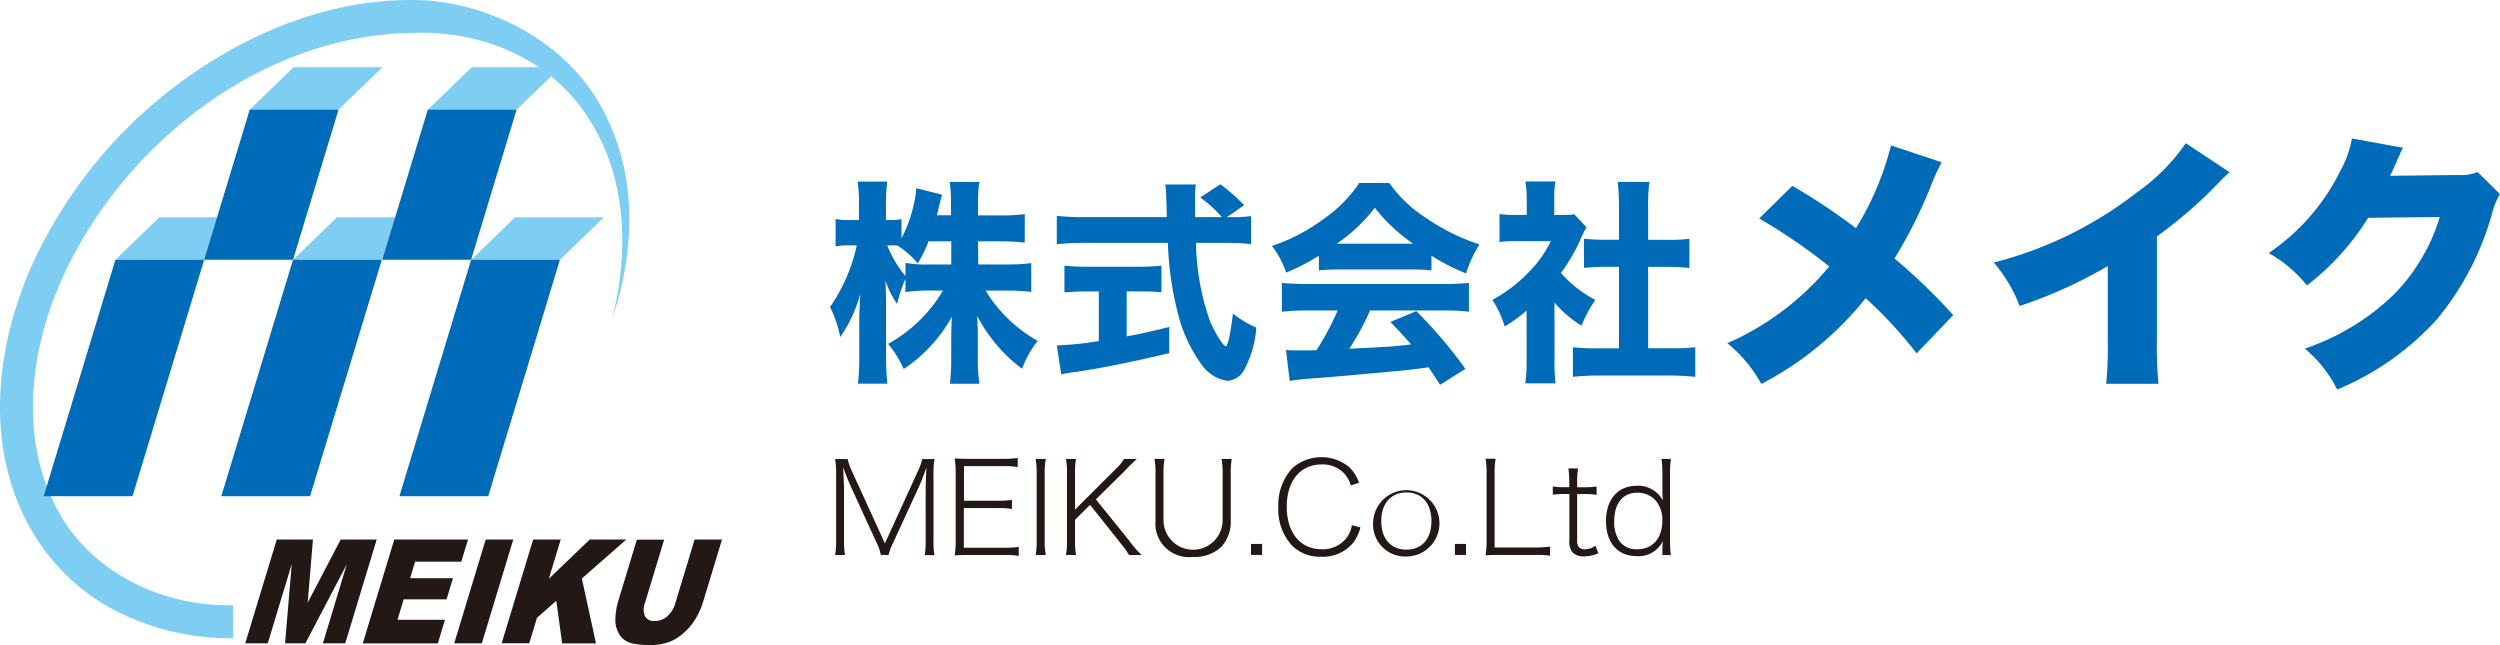 <svg xmlns="http://www.w3.org/2000/svg" viewBox="0 0 240 61.931">
  <defs>
    <style>
      .cls-1 {
        fill: #7ecef4;
      }

      .cls-2 {
        fill: #006bb9;
      }

      .cls-3 {
        fill: #231815;
      }
    </style>
  </defs>
  <g id="logo" transform="translate(-0.001 -0.002)">
    <g id="レイヤー_1" data-name="レイヤー 1" transform="translate(0.001 0.002)">
      <path id="パス_119" data-name="パス 119" class="cls-1" d="M22.384,58.1v3.169a24.082,24.082,0,0,1-11.9-2.961,20.131,20.131,0,0,1-8.35-9.106c-3.55-7.7-2.276-16.5.936-23.747A44.963,44.963,0,0,1,18.262,7.232C24.776,2.676,32.693-.374,40.921.039c7.04.539,14,4.528,17.114,10.827,3.236,6.224,2.867,13.5.729,19.722,1.713-6.583,1.328-13.957-2.424-19.468-3.649-5.6-10.368-8.266-16.824-7.949-14.532.205-28.071,10.884-33.8,24.147-2.852,6.64-3.675,14.459-.589,20.837C8.116,54.62,15.218,58.269,22.384,58.1Z" transform="translate(-0.001 -0.002)"/>
      <path id="パス_120" data-name="パス 120" class="cls-1" d="M167.384,46.832H158.86l4.212-4.072H171.6Z" transform="translate(-134.885 -36.307)"/>
      <path id="パス_121" data-name="パス 121" class="cls-1" d="M280.355,46.832H271.83l4.212-4.072h8.524Z" transform="translate(-230.755 -36.307)"/>
      <path id="パス_122" data-name="パス 122" class="cls-1" d="M307.894,142.32H299.37l4.211-4.07h8.525Z" transform="translate(-254.134 -117.386)"/>
      <path id="パス_123" data-name="パス 123" class="cls-1" d="M194.924,142.32H186.4l4.209-4.07h8.527Z" transform="translate(-158.269 -117.386)"/>
      <path id="パス_124" data-name="パス 124" class="cls-1" d="M81.944,142.32H73.42l4.212-4.07h8.524Z" transform="translate(-62.34 -117.386)"/>
      <path id="パス_125" data-name="パス 125" class="cls-2" d="M138.427,84.15H129.9l4.371-14.41h8.524Z" transform="translate(-110.296 -59.215)"/>
      <path id="パス_126" data-name="パス 126" class="cls-2" d="M36.334,187.92H27.81l6.883-22.7h8.524Z" transform="translate(-23.613 -140.286)"/>
      <path id="パス_127" data-name="パス 127" class="cls-2" d="M251.405,84.15H242.88l4.369-14.41h8.525Z" transform="translate(-206.18 -59.215)"/>
      <path id="パス_128" data-name="パス 128" class="cls-2" d="M149.3,187.92H140.78l6.885-22.7h8.524Z" transform="translate(-119.534 -140.286)"/>
      <path id="パス_129" data-name="パス 129" class="cls-2" d="M262.284,187.92H253.76l6.883-22.7h8.524Z" transform="translate(-215.415 -140.286)"/>
      <path id="パス_130" data-name="パス 130" class="cls-3" d="M159.027,343.22H162.5l-.507,6.062,3.169-6.062h3.456l-3.018,9.961h-2.146l2.3-7.6-3.978,7.6h-1.951l.637-7.6-2.3,7.6H156Z" transform="translate(-132.457 -291.422)"/>
      <path id="パス_131" data-name="パス 131" class="cls-3" d="M233.783,343.22h7.08l-.644,2.12h-4.432l-.481,1.588h4.116l-.617,2.028h-4.114l-.6,1.969h4.559l-.684,2.264H230.76Z" transform="translate(-195.934 -291.422)"/>
      <path id="パス_132" data-name="パス 132" class="cls-3" d="M291.611,343.22h2.646l-3.018,9.961H288.59Z" transform="translate(-244.984 -291.422)"/>
      <path id="パス_133" data-name="パス 133" class="cls-3" d="M321.733,343.22h2.647l-1.142,3.765,3.924-3.765h3.509l-4.262,3.74,1.358,6.23h-3.248l-.563-4.094-1.855,1.637-.743,2.445H318.71Z" transform="translate(-270.551 -291.422)"/>
      <path id="パス_134" data-name="パス 134" class="cls-3" d="M398.557,343.22h2.63l-1.8,5.934a7.344,7.344,0,0,1-.735,1.668,5.6,5.6,0,0,1-1.155,1.372,4.484,4.484,0,0,1-1.307.827,5.432,5.432,0,0,1-1.948.332,9.272,9.272,0,0,1-1.325-.1,2.387,2.387,0,0,1-1.109-.4,2.093,2.093,0,0,1-.644-.857,2.528,2.528,0,0,1-.213-1.15,6.813,6.813,0,0,1,.263-1.684l1.8-5.934h2.62l-1.841,6.079a1.676,1.676,0,0,0,0,1.275.974.974,0,0,0,.939.453,1.8,1.8,0,0,0,1.207-.453,2.67,2.67,0,0,0,.774-1.281Z" transform="translate(-331.875 -291.422)"/>
      <path id="パス_135" data-name="パス 135" class="cls-2" d="M541.6,123.506h2.76a17.544,17.544,0,0,0,2.324-.124v2.76a19.275,19.275,0,0,0-2.345-.124h-2.034a13.767,13.767,0,0,0,5,4.829,9.427,9.427,0,0,0-1.494,2.677,14.96,14.96,0,0,1-4.316-5.084c.042.685.062,1.39.062,1.951v2.075a16.91,16.91,0,0,0,.151,2.49h-2.827a21.628,21.628,0,0,0,.124-2.49v-1.885c0-.581.021-1.245.062-2.054a14.394,14.394,0,0,1-4.627,5.021,10.028,10.028,0,0,0-1.494-2.415,14.03,14.03,0,0,0,5.272-5.125h-1.245a16.578,16.578,0,0,0-2.365.151v-1.266a13.048,13.048,0,0,0-.8,2.409,9.432,9.432,0,0,1-1.12-2.241c.042.622.062,1.6.062,2.448v4.829a22.454,22.454,0,0,0,.124,2.615h-2.822a22.686,22.686,0,0,0,.125-2.615v-3.666c0-.477.041-1.369.1-2.345a13.551,13.551,0,0,1-1.93,4.15,10.973,10.973,0,0,0-.975-2.884,16.631,16.631,0,0,0,2.566-5.914h-.664a5.989,5.989,0,0,0-1.369.1v-2.635a5.886,5.886,0,0,0,1.369.1h.872v-1.514a13.892,13.892,0,0,0-.125-2.179h2.843a14.713,14.713,0,0,0-.124,2.158v1.53h.453a4.993,4.993,0,0,0,1.038-.083v1.847a13.373,13.373,0,0,0,1.432-4.814l2.469.623c-.083.249-.151.519-.311,1.183-.083.332-.1.436-.187.788h1.349v-1.162a13.43,13.43,0,0,0-.124-2.033h2.843a13.135,13.135,0,0,0-.125,2.013V118.8h2.187a16.576,16.576,0,0,0,2.3-.124v2.739a17.989,17.989,0,0,0-2.324-.124h-2.158Zm-4.771-2.22a12.531,12.531,0,0,1-1.037,2.113,8.883,8.883,0,0,0-1.93-1.7c-.29-.021-.415-.021-.6-.021h-.394a10.62,10.62,0,0,0,1.743,2.946v-1.266a11.808,11.808,0,0,0,2.365.151h2.033v-2.222Z" transform="translate(-447.687 -98.12)"/>
      <path id="パス_136" data-name="パス 136" class="cls-2" d="M688.032,120.363a11.93,11.93,0,0,0,2.013-.1v2.7a20.827,20.827,0,0,0-2.552-.124h-2.741a23.748,23.748,0,0,0,1.328,7.47c.5,1.183,1.286,2.448,1.535,2.448.187,0,.453-1.207.685-3.133a9.758,9.758,0,0,0,2.241,1.349,10.007,10.007,0,0,1-1.183,4.088,1.944,1.944,0,0,1-1.6,1.017,3.686,3.686,0,0,1-2.469-1.556,14.33,14.33,0,0,1-2.054-4.108,31.066,31.066,0,0,1-1.183-7.575h-8.112a24.456,24.456,0,0,0-2.552.124V120.24a21.3,21.3,0,0,0,2.552.124h8.009c-.021-.892-.021-.892-.041-1.639a14.506,14.506,0,0,0-.1-1.494h2.926a11.062,11.062,0,0,0-.083,1.473c0,.151,0,.151.021,1.66h2.566a12.736,12.736,0,0,0-2.075-1.888l1.93-1.266a18.552,18.552,0,0,1,2.283,2.013l-1.66,1.141ZM674.3,127.5c-.788,0-1.535.041-2.179.083v-2.558a19.981,19.981,0,0,0,2.241.1h4.855a19.835,19.835,0,0,0,2.22-.1v2.552c-.643-.062-1.39-.083-2.179-.083h-1.162v4.322c1.453-.27,2.241-.453,4.089-.906v2.511c-3.839.906-6.349,1.411-9.005,1.811a12.212,12.212,0,0,0-1.369.228l-.415-2.78a31.529,31.529,0,0,0,4.025-.415V127.5Z" transform="translate(-569.936 -99.521)"/>
      <path id="パス_137" data-name="パス 137" class="cls-2" d="M812.563,123.414a22.293,22.293,0,0,1-3.133,1.619,8.889,8.889,0,0,0-1.37-2.566,17.636,17.636,0,0,0,5-2.614,12.973,12.973,0,0,0,3.382-3.424h2.884a12.518,12.518,0,0,0,3.507,3.341,19.827,19.827,0,0,0,5.146,2.552,12.306,12.306,0,0,0-1.286,2.78,19.428,19.428,0,0,1-3.32-1.7v1.411a17.148,17.148,0,0,0-1.93-.083h-7.034a17.526,17.526,0,0,0-1.847.083Zm-1.079,5.25a19.8,19.8,0,0,0-2.469.124v-2.765c.7.062,1.535.1,2.469.1H824.5c1,0,1.785-.041,2.469-.1v2.76a20.038,20.038,0,0,0-2.469-.119H817.48a24.975,24.975,0,0,1-1.992,3.673c4.171-.207,4.171-.207,5.934-.415-.664-.755-1-1.12-1.992-2.158l2.49-1.037a43.992,43.992,0,0,1,4.71,5.54L824.2,135.8c-.581-.906-.768-1.183-1.1-1.681-1.992.27-2.033.27-3.169.374-1.017.1-7.093.643-7.885.685-.955.062-1.811.166-2.282.249l-.353-2.969c.623.042.934.042,1.453.042.207,0,.7,0,1.473-.021a26.354,26.354,0,0,0,2.033-3.818Zm10.127-6.414a16.3,16.3,0,0,1-3.673-3.444,15.881,15.881,0,0,1-3.652,3.444Z" transform="translate(-685.953 -98.859)"/>
      <path id="パス_138" data-name="パス 138" class="cls-2" d="M954.127,132.634a14.843,14.843,0,0,0,.1,2.158h-2.907a15.443,15.443,0,0,0,.125-2.22V127.8a14.136,14.136,0,0,1-2.1,1.535,10.144,10.144,0,0,0-1.183-2.552,14.337,14.337,0,0,0,3.424-2.594,10.871,10.871,0,0,0,2.179-3.05h-3.133a14.088,14.088,0,0,0-1.785.083v-2.676a11.747,11.747,0,0,0,1.619.083h.99v-1.64a9.707,9.707,0,0,0-.125-1.577h2.884a8.61,8.61,0,0,0-.118,1.6v1.618h.726a7.73,7.73,0,0,0,1.207-.062l1.162,1.245a9.811,9.811,0,0,0-.477.934,16.764,16.764,0,0,1-1.971,3.444,11.16,11.16,0,0,0,3.3,2.594,13,13,0,0,0-1.328,2.469,10.594,10.594,0,0,1-2.594-2.22Zm8.986-1.207h2.075a20.226,20.226,0,0,0,2.448-.1v2.843a23.8,23.8,0,0,0-2.428-.124h-6.951a22.006,22.006,0,0,0-2.365.124v-2.84a20.527,20.527,0,0,0,2.407.1h2.013v-7.822h-1.328c-.685,0-1.349.041-2.033.1v-2.8a18.037,18.037,0,0,0,2.033.1h1.328v-3.251a20.049,20.049,0,0,0-.124-2.3h3.049a15.735,15.735,0,0,0-.125,2.3v3.258h1.909a13.627,13.627,0,0,0,2.054-.1v2.8c-.7-.062-1.328-.1-2.054-.1h-1.909Z" transform="translate(-804.891 -97.993)"/>
      <path id="パス_139" data-name="パス 139" class="cls-3" d="M534.938,301.206a5.137,5.137,0,0,0-.418-1.191l-2.493-5.433c-.22-.5-.38-.9-.712-1.793.062,1.265.086,1.769.086,2.2v4.863a7.076,7.076,0,0,0,.1,1.358h-.958a7.222,7.222,0,0,0,.1-1.358v-6.492a7.543,7.543,0,0,0-.1-1.358h1.207a5.64,5.64,0,0,0,.406,1.154l3.169,6.942,3.169-6.942A5.377,5.377,0,0,0,538.91,292h1.179a7.465,7.465,0,0,0-.1,1.358v6.509a7.076,7.076,0,0,0,.1,1.358h-.937a9.027,9.027,0,0,0,.086-1.358V295c0-.453.012-.835.074-2.2-.3.847-.466,1.289-.676,1.757l-2.517,5.477a5.445,5.445,0,0,0-.442,1.179Z" transform="translate(-450.374 -247.932)"/>
      <path id="パス_140" data-name="パス 140" class="cls-3" d="M612.7,300.712a7.343,7.343,0,0,0-1.315-.086h-3.55c-.552,0-.847.012-1.289.036a8.125,8.125,0,0,0,.1-1.413v-6.532a8.524,8.524,0,0,0-.1-1.358c.442.024.737.036,1.289.036h3.439a8.707,8.707,0,0,0,1.327-.086v.872a7.872,7.872,0,0,0-1.327-.086h-3.832v3.32h3.279a9.14,9.14,0,0,0,1.325-.079v.872a7.89,7.89,0,0,0-1.327-.086h-3.29v3.808h3.954a8.622,8.622,0,0,0,1.315-.086Z" transform="translate(-514.9 -247.346)"/>
      <path id="パス_141" data-name="パス 141" class="cls-3" d="M658.978,291.93a7.332,7.332,0,0,0-.11,1.327v6.571a7.139,7.139,0,0,0,.11,1.327H658a6.969,6.969,0,0,0,.1-1.327v-6.571a7.05,7.05,0,0,0-.1-1.327Z" transform="translate(-558.579 -247.873)"/>
      <path id="パス_142" data-name="パス 142" class="cls-3" d="M683.391,299.864a8.537,8.537,0,0,0,1.13,1.289H683.3a6.744,6.744,0,0,0-.7-.995l-3.033-3.82-1.449,1.437v2.051a6.713,6.713,0,0,0,.1,1.327h-.97a7.04,7.04,0,0,0,.1-1.327v-6.569a7.3,7.3,0,0,0-.1-1.327h.97a6.644,6.644,0,0,0-.1,1.327v3.538l3.894-3.88a4.394,4.394,0,0,0,.81-.982h1.228c-.136.136-.2.184-.32.3-.208.208-.392.38-.528.516-.234.258-.38.406-.406.43l-2.676,2.632Z" transform="translate(-574.917 -247.873)"/>
      <path id="パス_143" data-name="パス 143" class="cls-3" d="M740.9,291.93a6.741,6.741,0,0,0-.1,1.314v4.618a3.515,3.515,0,0,1-.921,2.529,3.73,3.73,0,0,1-2.727.946,3.216,3.216,0,0,1-3.574-3.471v-4.6a7.015,7.015,0,0,0-.1-1.339h.97a6.774,6.774,0,0,0-.1,1.339v4.544a2.837,2.837,0,1,0,5.674,0v-4.544a7.183,7.183,0,0,0-.1-1.339Z" transform="translate(-622.65 -247.873)"/>
      <path id="パス_144" data-name="パス 144" class="cls-3" d="M795.9,346v1.056H794.83V346Z" transform="translate(-674.734 -293.783)"/>
      <path id="パス_145" data-name="パス 145" class="cls-3" d="M819.123,293.539a2.9,2.9,0,0,0-.59-1.093,2.809,2.809,0,0,0-2.211-.921c-2.051,0-3.353,1.573-3.353,4.066s1.314,4.075,3.353,4.075a2.87,2.87,0,0,0,2.371-1.068,2.612,2.612,0,0,0,.528-1.241l.823.22a4.494,4.494,0,0,1-.614,1.358,3.748,3.748,0,0,1-3.156,1.449,3.8,3.8,0,0,1-2.787-1.056,5.129,5.129,0,0,1-1.327-3.7,5.2,5.2,0,0,1,1.358-3.758,4.211,4.211,0,0,1,5.465-.074,4,4,0,0,1,.933,1.487Z" transform="translate(-689.441 -246.939)"/>
      <path id="パス_146" data-name="パス 146" class="cls-3" d="M872.45,312.354a3.183,3.183,0,1,1,3.206,3.387A3.084,3.084,0,0,1,872.45,312.354Zm.774-.012c0,1.695.921,2.739,2.415,2.739s2.4-1.044,2.4-2.739-.921-2.751-2.371-2.751C874.158,309.59,873.224,310.647,873.224,312.342Z" transform="translate(-740.622 -262.316)"/>
      <path id="パス_147" data-name="パス 147" class="cls-3" d="M925.439,346v1.056H924.37V346Z" transform="translate(-784.701 -293.783)"/>
      <path id="パス_148" data-name="パス 148" class="cls-3" d="M945.109,301.036c-.552,0-.86.012-1.289.036a8.173,8.173,0,0,0,.1-1.425v-6.489a7.222,7.222,0,0,0-.1-1.358h.97a7.151,7.151,0,0,0-.1,1.358v7.16h3.984a9.076,9.076,0,0,0,1.339-.086v.884a7.563,7.563,0,0,0-1.339-.08Z" transform="translate(-801.208 -247.762)"/>
      <path id="パス_149" data-name="パス 149" class="cls-3" d="M988.927,297.966a8.124,8.124,0,0,0-.086,1.314v.49h.6a7.55,7.55,0,0,0,1.265-.074v.8a7.438,7.438,0,0,0-1.265-.074h-.6v4.408a.987.987,0,0,0,.16.676.777.777,0,0,0,.59.22,1.758,1.758,0,0,0,1.007-.344l.27.724a3.39,3.39,0,0,1-1.375.3,1.488,1.488,0,0,1-1.1-.38,1.581,1.581,0,0,1-.3-1.13v-4.482h-.492a8.091,8.091,0,0,0-1.1.074v-.8a5.434,5.434,0,0,0,1.1.074h.481v-.49a8.518,8.518,0,0,0-.086-1.315Z" transform="translate(-837.432 -252.993)"/>
      <path id="パス_150" data-name="パス 150" class="cls-3" d="M1025.8,300.588a5.682,5.682,0,0,1,.05-.774,2.6,2.6,0,0,1-2.493,1.449c-1.855,0-2.972-1.277-2.972-3.365s1.148-3.391,2.959-3.391a2.678,2.678,0,0,1,2.505,1.425,9.008,9.008,0,0,1-.05-.946v-1.728a9.15,9.15,0,0,0-.086-1.327h.905a9.289,9.289,0,0,0-.086,1.327V299.8a8.716,8.716,0,0,0,.086,1.358h-.823Zm-4.63-2.7a3.335,3.335,0,0,0,.5,1.929,2.034,2.034,0,0,0,1.707.786c1.473,0,2.415-1.056,2.415-2.727a2.836,2.836,0,0,0-.724-2.051,2.377,2.377,0,0,0-1.683-.65C1022.009,295.173,1021.175,296.192,1021.175,297.887Z" transform="translate(-866.209 -247.873)"/>
      <path id="パス_151" data-name="パス 151" class="cls-2" d="M1117.932,94.094a19.716,19.716,0,0,0-1.086,2.407,45.532,45.532,0,0,1-3.441,6.832,56.159,56.159,0,0,1,5.641,5.433l-3.519,3.675a39.82,39.82,0,0,0-4.891-5.3,31.15,31.15,0,0,1-10.015,8.23,13.318,13.318,0,0,0-3.26-3.907,26.618,26.618,0,0,0,9.782-7.369,54.723,54.723,0,0,0-6.728-4.606l3.183-3.132a59.437,59.437,0,0,1,6.108,4.063,28.138,28.138,0,0,0,3.364-7.944Z" transform="translate(-931.534 -78.515)"/>
      <path id="パス_152" data-name="パス 152" class="cls-2" d="M1289.021,93.855a9.254,9.254,0,0,0-1.01.957,43.385,43.385,0,0,1-5.978,5.2v9.961a38.22,38.22,0,0,0,.151,4.192h-5.02a35.24,35.24,0,0,0,.151-4.167V102.86a44.083,44.083,0,0,1-8.462,3.83,13.9,13.9,0,0,0-2.484-4.167A37.409,37.409,0,0,0,1280.1,95.8a19,19,0,0,0,4.71-4.736Z" transform="translate(-1074.97 -77.318)"/>
      <path id="パス_153" data-name="パス 153" class="cls-2" d="M1454.147,88.982a3.809,3.809,0,0,0-.311.647c-.052.077-.1.232-.181.388q-.151.388-.233.543c-.336.755-.336.755-.518,1.112l6.49-.077a4.308,4.308,0,0,0,1.915-.285l2.147,2.122a6.46,6.46,0,0,0-.755,1.837,27.373,27.373,0,0,1-5.356,10.247,26.749,26.749,0,0,1-9.523,6.677,11.968,11.968,0,0,0-3.106-3.933,22.643,22.643,0,0,0,8.643-5.282,18.185,18.185,0,0,0,4.321-7.35l-6.883.077a24.17,24.17,0,0,1-5.874,6.489,12.777,12.777,0,0,0-3.675-3.106,20.368,20.368,0,0,0,6.883-7.893,9.83,9.83,0,0,0,1.113-3.106Z" transform="translate(-1223.457 -74.796)"/>
    </g>
  </g>
</svg>
